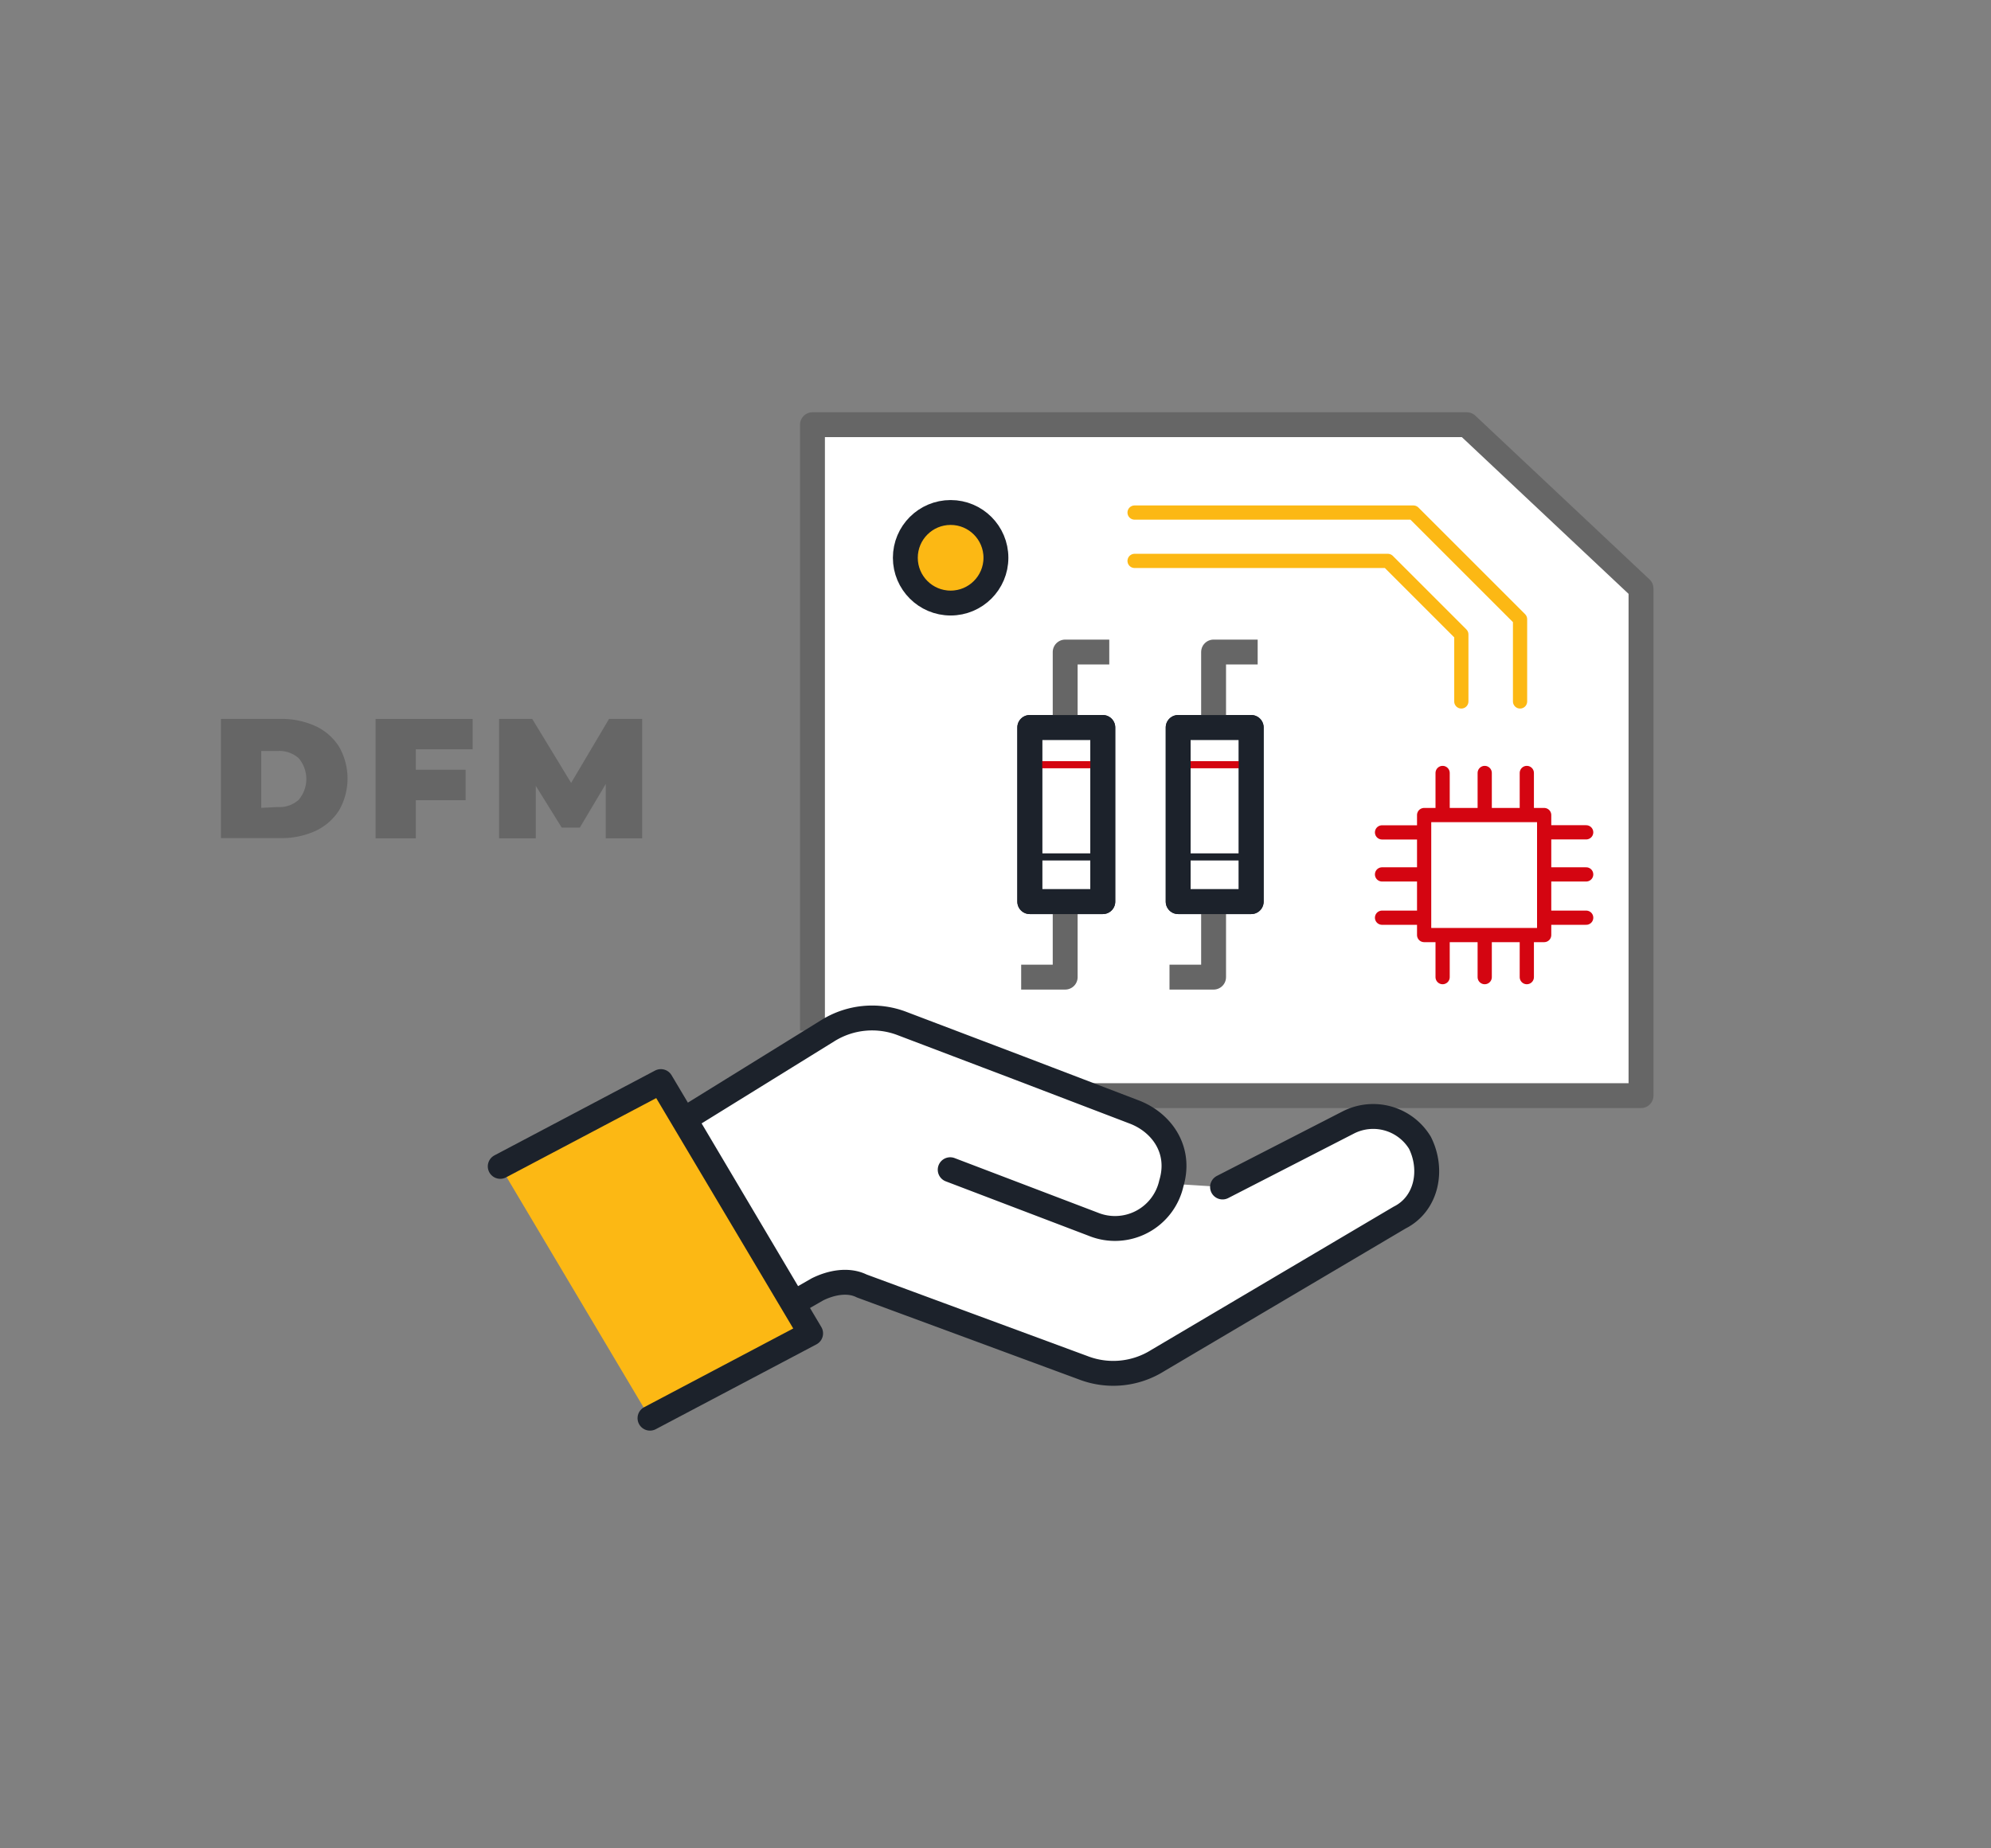 <svg xmlns="http://www.w3.org/2000/svg" viewBox="0 0 280 260"><rect x="0" y="0" width="280" height="260" fill="#808080" stroke="none"/><defs><style>.cls-1,.cls-4,.cls-5{fill:#fff;}.cls-11,.cls-13,.cls-2,.cls-3,.cls-6,.cls-7,.cls-8{fill:none;}.cls-2{stroke:#666;}.cls-11,.cls-13,.cls-2,.cls-3,.cls-4,.cls-5,.cls-8{stroke-linejoin:round;}.cls-11,.cls-13,.cls-2,.cls-5,.cls-9{stroke-width:3.5px;}.cls-3,.cls-4,.cls-6{stroke:#d40511;}.cls-11,.cls-3,.cls-8{stroke-linecap:round;}.cls-3,.cls-4,.cls-8{stroke-width:2px;}.cls-11,.cls-13,.cls-5,.cls-7,.cls-9{stroke:#1c222b;}.cls-8{stroke:#fcb814;}.cls-10,.cls-9{fill:#fcb814;}.cls-12{fill:#666;}</style></defs><g id="Layer_10" data-name="Layer 10"><polyline class="cls-1" points="153.73 154.12 230.78 154.12 230.78 82.78 206.28 59.74 114.26 59.74 114.26 144.99"/><polyline class="cls-2" points="153.73 154.12 230.78 154.12 230.78 82.78 206.28 59.74 114.26 59.74 114.26 144.99"/><path class="cls-3" d="M202.88,114.3v-5.57m5.92,5.57v-5.57m5.92,5.57v-5.57m-11.84,23.15v5.57m5.92-5.57v5.57m5.92-5.57v5.57m2.78-20.37h5.57m0,5.92H217.5m0,6.09h5.57m-28.71-12h5.74M194.36,123h5.74m-5.74,6.09h5.74"/><rect class="cls-4" x="200.28" y="114.65" width="16.88" height="16.88"/><rect class="cls-5" x="165.69" y="102.33" width="10.27" height="24.5"/><line class="cls-6" x1="165.69" y1="107.57" x2="175.96" y2="107.57"/><line class="cls-7" x1="165.69" y1="120.54" x2="175.96" y2="120.54"/><path class="cls-2" d="M170.67,101.61V91.72h6.2"/><path class="cls-2" d="M170.67,127.56v9.89h-6.2"/><rect class="cls-5" x="144.82" y="102.33" width="10.27" height="24.5"/><line class="cls-6" x1="144.82" y1="107.57" x2="155.09" y2="107.57"/><line class="cls-7" x1="144.82" y1="120.54" x2="155.09" y2="120.54"/><path class="cls-2" d="M149.8,101.61V91.72H156"/><path class="cls-2" d="M149.8,127.56v9.89h-6.19"/><path class="cls-8" d="M159.56,72.1h39.21l15,15V98.67"/><path class="cls-8" d="M159.56,78.9h35.61l10.34,10.34v9.43"/><circle class="cls-9" cx="133.69" cy="78.46" r="6.37"/><polyline class="cls-10" points="91.41 199.49 114 187.56 92.94 152.14 70.35 164.07"/><polyline class="cls-11" points="91.41 199.49 114 187.56 92.94 152.14 70.35 164.07"/><path class="cls-1" d="M133.63,164.54l20.1,7.66a8.12,8.12,0,0,0,11-5.74c1.43-4.79-1.44-8.62-5.27-10.06l-16.27-6.22L126.92,144a11.76,11.76,0,0,0-10.53,1l-20.1,12.44,15.32,25.85,3.35-1.92c1.91-.95,4.31-1.43,6.22-.48l31.11,11.49a11.76,11.76,0,0,0,10.53-1l34-20.1c3.82-1.91,4.78-6.7,2.87-10.53a7.69,7.69,0,0,0-10.05-2.87l-17.71,9.09"/><path class="cls-11" d="M133.63,164.54l20.1,7.66a8.12,8.12,0,0,0,11-5.74c1.43-4.79-1.44-8.62-5.27-10.06l-16.27-6.22L126.92,144a11.76,11.76,0,0,0-10.53,1l-20.1,12.44,15.32,25.85,3.35-1.92c1.91-.95,4.31-1.43,6.22-.48l31.11,11.49a11.76,11.76,0,0,0,10.53-1l34-20.1c3.82-1.91,4.78-6.7,2.87-10.53a7.69,7.69,0,0,0-10.05-2.87l-17.71,9.09"/><path class="cls-12" d="M31.07,101.13h8.28a11.42,11.42,0,0,1,5,1,7.8,7.8,0,0,1,3.34,2.92,9,9,0,0,1,0,8.93,7.84,7.84,0,0,1-3.34,2.91,11.42,11.42,0,0,1-5,1H31.07Zm8,12.39a4,4,0,0,0,2.92-1,4.51,4.51,0,0,0,0-5.88,4.07,4.07,0,0,0-2.92-1H36.74v8Z"/><path class="cls-12" d="M58.48,105.4v2.88h7v4.28h-7v5.37H52.82v-16.8H66.47v4.27Z"/><path class="cls-12" d="M85.19,117.93l0-7.65-3.65,6.14H79l-3.65-5.88v7.39H70.19v-16.8h4.66l5.47,9,5.33-9h4.66l0,16.8Z"/><rect class="cls-13" x="165.69" y="102.33" width="10.27" height="24.5"/><rect class="cls-13" x="144.82" y="102.33" width="10.27" height="24.5"/></g></svg>
